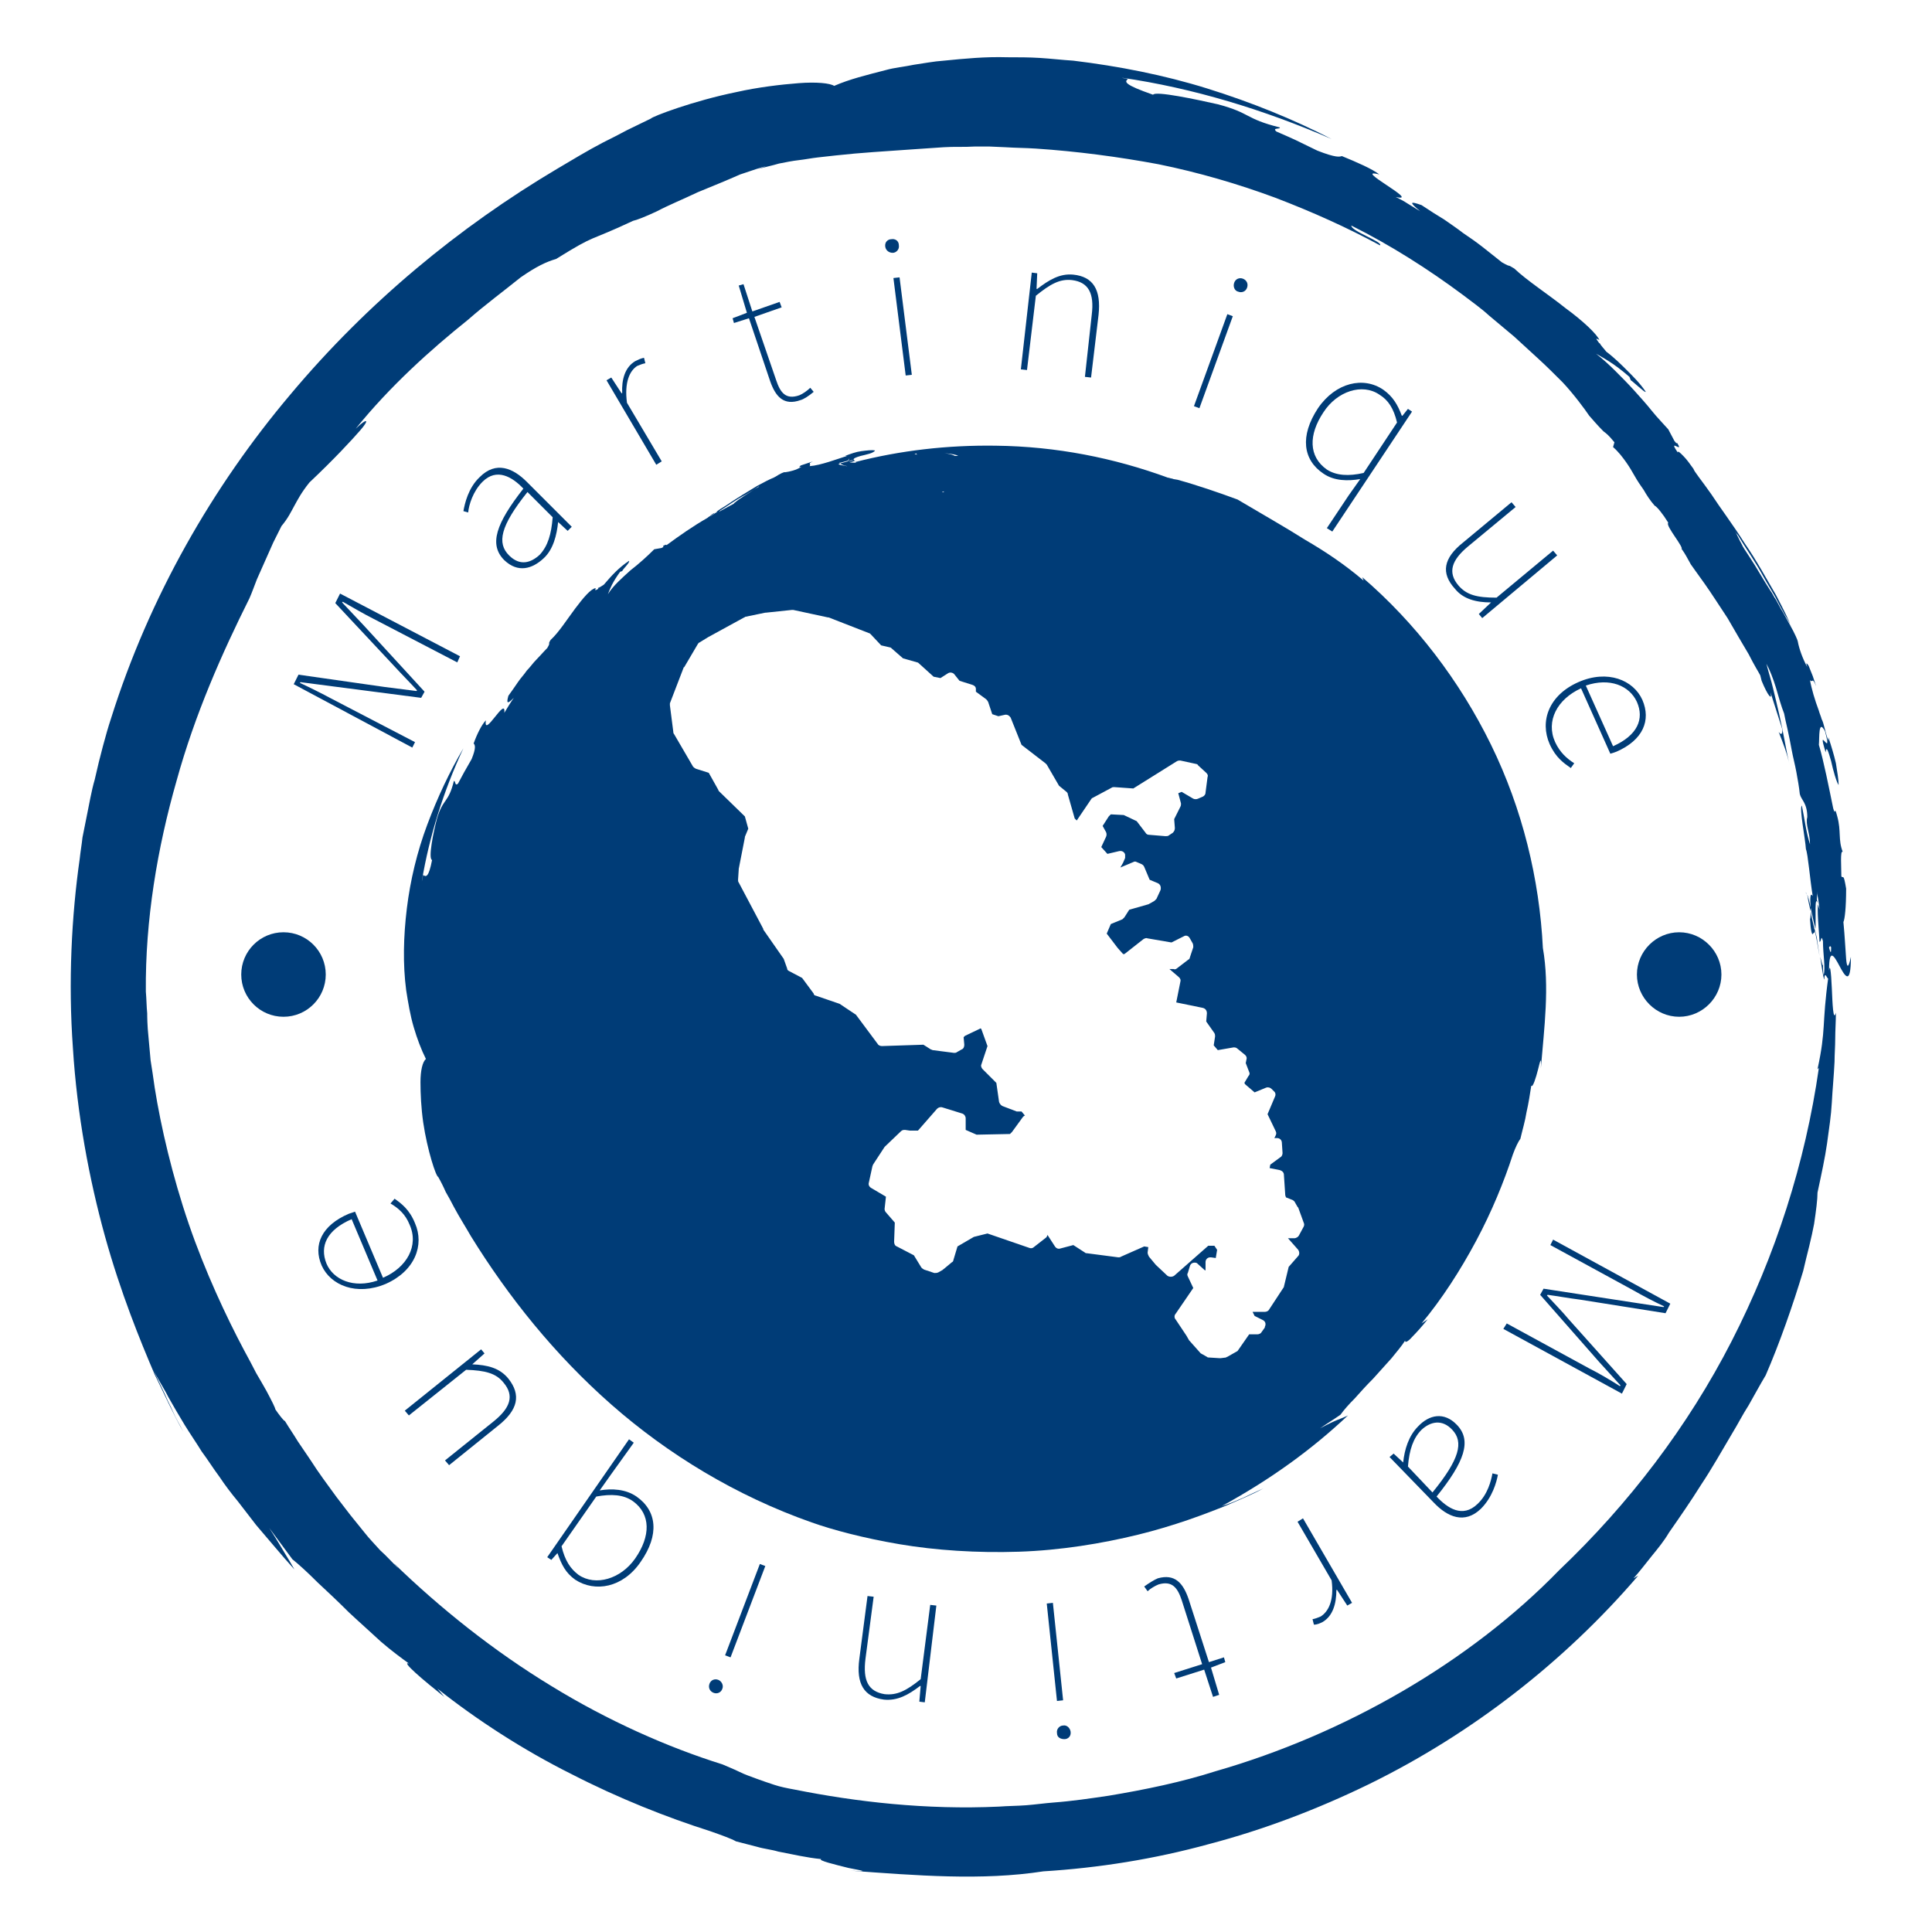 <?xml version="1.0" encoding="utf-8"?>
<!-- Generator: Adobe Illustrator 26.1.0, SVG Export Plug-In . SVG Version: 6.00 Build 0)  -->
<!DOCTYPE svg PUBLIC "-//W3C//DTD SVG 1.1//EN" "http://www.w3.org/Graphics/SVG/1.1/DTD/svg11.dtd">
<svg version="1.1" id="Calque_1" xmlns:x="http://ns.adobe.com/Extensibility/1.0/" xmlns:i="http://ns.adobe.com/AdobeIllustrator/10.0/" xmlns:graph="http://ns.adobe.com/Graphs/1.0/"
	 xmlns="http://www.w3.org/2000/svg" xmlns:xlink="http://www.w3.org/1999/xlink" x="0px" y="0px" viewBox="0 0 283.5 283.5"
	 style="enable-background:new 0 0 283.5 283.5;" xml:space="preserve">
<style type="text/css">
	.st0{fill:#003c77;}
</style>
<g>
	<path class="st0" d="M265.1,131.3C265.1,131.2,265.1,131.3,265.1,131.3C265,130.8,264.9,130.8,265.1,131.3z"/>
	<path class="st0" d="M270.9,140.7c-0.1-1.2-0.2-3.4-0.4-5.4c0.2-0.4,0.4-2.1,0.4-4.9c-0.4-2.4-0.4-1.4-0.7-1.8
		c0-1.3-0.2-3.9,0.2-3.6c-0.7-1.8-0.2-3-0.8-5.2c-0.5-1.9-0.2,0.2-0.6-1.2c-0.6-2.9-1.4-7-2.1-9.3c0.1-1-0.1-3.9,0.9-2
		c1.2,4.4-1.3-1.4,0.1,3.1c0.1-1.1,0.4-0.1,0.8,1.3c0.3,1.4,0.8,3.1,1.1,3.5c0-0.8-0.2-1.9-0.4-3.2c-0.3-1.3-0.7-2.6-1.1-3.8v0.5
		c-0.2-0.5-0.4-1.2-0.6-2c-0.1-0.4-0.2-0.8-0.4-1.2c-0.1-0.4-0.3-0.8-0.4-1.2c-0.6-1.6-1.1-3.3-1.3-4.5c0.4,0.5,0.3-0.6,0.9,0.9
		l-0.5-1.5l-0.6-1.5c-0.2-0.3-0.5-0.7-0.2,0.2c-0.7-1.3-1.2-2.7-1.4-3.8c0-0.1-0.4-1.1-1.2-2.5c-0.4-0.7-0.8-1.5-1.3-2.3
		c-0.2-0.4-0.5-0.9-0.7-1.3c-0.3-0.4-0.5-0.9-0.8-1.3c-1.1-1.7-2.1-3.5-2.9-4.7s-1.3-2-1.2-1.9c-0.5-0.9-0.8-1.6-1.1-2.2
		c0.1,0.2,0.2,0.4,0.4,0.6c1,1.7,2.5,3.8,3.7,6c0.6,1.1,1.3,2.2,1.8,3.1c0.5,1,1,1.9,1.4,2.6c0.5,0.8,0.8,1.4,0.9,1.7
		c0,0,0-0.1-0.1-0.2c-0.1-0.5-0.9-2.1-2.1-4.4c-1.3-2.2-2.8-5-4.6-7.6c-1.7-2.7-3.6-5.2-4.9-7.2c-1.4-2-2.5-3.3-2.6-3.7
		c-0.5-0.7-1-1.4-1.5-1.9s-0.8-0.8-0.8-0.5c-1.6-2.3,1,0.3-0.1-1.4c-0.1,0,0,0.2-0.4-0.3l-0.9-1.7c-0.7-0.8-1.6-1.7-2.4-2.7
		s-1.7-2-2.6-3s-1.9-2-2.8-2.9c-0.9-0.9-1.9-1.8-2.8-2.5c1.2,0.7,2.6,1.4,4.9,3.4l0.2,0.5c0.2,0.1,0.7,0.6,1.2,1s0.9,0.8,1,0.7
		c-0.8-1.2-1.7-2.1-2.7-3.1c-0.9-0.9-1.9-1.9-3.1-2.8c-0.3-0.4-0.8-0.9-1-1.3v0.1c-0.6-0.8-0.5-0.8-0.2-0.6c0,0,0.1,0,0.2,0.1
		c-0.4-0.9-2.4-2.8-5-4.7c-2.5-2-5.6-4-7.5-5.8c-1.3-0.8-0.2,0-1.8-0.9c-1-0.8-2-1.6-2.9-2.3c-0.9-0.7-1.9-1.4-2.8-2
		c-0.9-0.7-1.8-1.3-2.8-2c-1-0.6-2.1-1.3-3.3-2.1c-1.7-0.6-1.9-0.5-0.2,0.9l-1.8-1.1c-0.6-0.4-1.2-0.7-1.8-1
		c3.9,0.9-6.6-4.4-2.4-3.3c-1-0.8-3.3-1.8-5.5-2.7c-0.3,0.1-0.8,0.3-3.6-0.8c-3.7-1.8-2.8-1.4-6-2.8c-0.7-0.6,0.6-0.3,0.5-0.6
		c-5.2-1.3-4.2-2.1-9.1-3.4c-3.1-0.7-9.2-2-9.5-1.4c-4.3-1.5-4.2-1.9-3.7-2.3c-0.3-0.1-0.6-0.1-0.9-0.2c10.4,1.5,20.9,4.7,30.8,9
		c-5.6-2.9-11.8-5.4-18.2-7.4c-6.4-2-13.1-3.3-19.7-4.1c-1.6-0.1-3.3-0.3-4.9-0.4c-1.6-0.1-3.2-0.1-4.8-0.1
		c-3.2-0.1-6.3,0.2-9.3,0.5c-1.5,0.1-3,0.4-4.4,0.6c-1.4,0.3-2.8,0.4-4.2,0.8c-2.7,0.7-5.2,1.3-7.5,2.3c-0.6-0.4-2.6-0.6-5.2-0.4
		c-2.6,0.2-6,0.6-9.1,1.3c-6.4,1.3-12.4,3.6-12.6,3.9c-1.2,0.6-2.3,1.1-3.5,1.7c-1.1,0.6-2.3,1.2-3.5,1.8c-2.3,1.2-4.6,2.6-6.8,3.9
		C67.4,33.3,54,44.3,42.6,57.9c-11.4,13.5-20.7,29.7-26.3,47.5c-0.4,1.2-0.8,2.6-1.2,4.1c-0.4,1.5-0.8,3.1-1.2,4.9
		c-0.5,1.7-0.8,3.6-1.2,5.5c-0.2,1-0.4,2-0.6,3c-0.1,1-0.3,2.1-0.4,3.1c-1.2,8.4-1.7,18.1-1,27.8c0.6,9.7,2.4,19.3,4.7,27.6
		c2.3,8.3,5.2,15.4,7.3,20.3c1.4,2.8,2.6,5.6,4.2,8.4c-0.6-1.2-1.1-2-1.4-2.7c-0.3-0.7-0.6-1.3-0.9-1.9c-0.5-1.2-1.1-2.3-2.2-4.7
		c0.7,1.5,1.6,2.8,2.3,4.2c0.8,1.4,1.6,2.8,2.4,4.1c0.8,1.3,1.7,2.6,2.5,3.9c0.9,1.2,1.7,2.5,2.6,3.7c0.8,1.2,1.7,2.4,2.7,3.6
		c0.9,1.2,1.8,2.3,2.7,3.5c1.9,2.2,3.7,4.4,5.6,6.5c-0.5-0.9-0.8-1.4-1.3-2.2c-0.5-0.8-1.1-1.9-2.4-3.9l1.7,2.3
		c0.6,0.8,1.1,1.5,1.7,2.3c1,0.8,2.3,2,3.7,3.4c1.4,1.3,3,2.8,4.6,4.4c1.6,1.5,3.2,2.9,4.7,4.3c1.5,1.3,3,2.4,4.1,3.2
		c-0.6-0.2-0.1,0.4,1,1.4c1.1,1,2.7,2.3,4.2,3.5l-1-1.2c5.8,4.6,12.6,9,19.6,12.5c7,3.6,14.1,6.4,20.4,8.4c1.7,0.6,3.1,1.1,3.8,1.5
		l3.1,0.8c1,0.3,2.1,0.4,3.1,0.7c2.1,0.4,4.2,0.9,6.3,1.1c-0.5,0.2,2,0.8,4,1.3c2,0.4,3.3,0.6,0.3,0.4c9.6,0.7,19.3,1.5,28.3,0.1
		c8.1-0.5,16.3-1.8,24.3-4c8-2.1,15.9-5.1,23.5-8.8c15.1-7.4,28.7-18,39.5-30.6l-0.7,0.4c1-1.1,1.8-2.2,2.7-3.3
		c0.9-1.1,1.8-2.2,2.5-3.4c1.6-2.3,3.2-4.6,4.7-7c1.6-2.4,3-4.9,4.6-7.6c0.8-1.3,1.5-2.7,2.4-4.1c0.8-1.4,1.6-2.9,2.5-4.4
		c2-4.6,4-10.3,5.5-15.3c0.3-1.3,0.6-2.5,0.9-3.7s0.5-2.2,0.7-3.2c0.3-2,0.5-3.6,0.5-4.6c0.6-2.8,1.1-5.1,1.4-7.2
		c0.3-2.2,0.6-4.1,0.7-6c0.1-1.9,0.3-3.9,0.4-6c0-1.1,0.1-2.2,0.1-3.4c0-1.2,0.1-2.5,0.1-3.8c-0.4,1.4-0.5-1.3-0.6-3.6
		c-0.1-2.3-0.3-4.4-0.5-1.7c-1,7.2-0.3,7.6-1.6,13.6l0.2-0.2c-2,14-6.4,27.6-12.8,40.1c-6.4,12.5-15.1,23.9-25.3,33.6
		c-13.2,13.6-31.6,24.1-50.4,29.5c-5,1.6-10.3,2.7-15.7,3.6c-2.7,0.4-5.4,0.8-8.1,1c-1.3,0.1-2.7,0.3-4,0.4c-1.3,0.1-2.7,0.1-4,0.2
		c-10.7,0.5-21-0.7-30-2.5c-1.1-0.2-2.1-0.4-3-0.7c-0.9-0.3-1.8-0.6-2.6-0.9s-1.7-0.6-2.5-1c-0.8-0.4-1.6-0.7-2.5-1.1
		c-8-2.5-16.8-6.4-25.1-11.5c-8.4-5.1-16.3-11.4-23.1-18c0.2,0.3,0.5,0.5,0.6,0.7c-0.9-0.9-1.7-1.8-2.6-2.6
		c-0.8-0.9-1.6-1.7-2.3-2.6c-0.7-0.9-1.4-1.7-2.1-2.6c-0.3-0.4-0.7-0.9-1-1.3l-1-1.3c-1.3-1.8-2.6-3.5-3.8-5.4
		c-0.6-0.9-1.3-1.9-1.9-2.8c-0.6-1-1.3-2-1.9-3c-0.1,0.1-1-1.1-1.4-1.7c0-0.2-0.5-1.2-1.3-2.7c-0.4-0.7-0.9-1.6-1.5-2.6
		c-0.5-1-1.1-2.1-1.8-3.4c-2.6-4.9-5.7-11.5-8.1-18.5c-2.4-7-4.1-14.3-5-20c-0.2-1.4-0.4-2.8-0.6-4c-0.1-1.2-0.2-2.3-0.3-3.3
		c-0.2-1.9-0.2-3.2-0.2-3.6c-0.1-1-0.1-2.1-0.2-3.2c-0.1-10.5,1.7-21.1,4.5-30.9c2.7-9.8,6.7-18.8,10.7-26.8
		c0.4-0.9,0.7-1.8,1.1-2.8c0.4-0.9,0.8-1.8,1.2-2.7c0.4-0.9,0.8-1.8,1.2-2.7c0.4-0.8,0.8-1.6,1.2-2.4c1-1.2,1.4-2.1,1.9-3
		c0.5-0.9,1-1.9,2.2-3.4c3.6-3.4,6.2-6.2,7.5-7.7c1.3-1.5,1.1-1.9-0.7-0.2c5-6.2,11-11.6,16.5-16c2.5-2.2,5.1-4.1,7.7-6.2
		c2.3-1.6,3.8-2.3,5.2-2.7c6.1-3.8,4.5-2.4,11.3-5.6c0.5-0.1,1.8-0.6,3.5-1.4c1.7-0.9,3.9-1.8,6-2.8c2.2-0.9,4.4-1.8,6.2-2.6
		c1.8-0.6,3.2-1.1,3.8-1.2l-1.2,0.4c1.1-0.3,2.1-0.5,3.1-0.8c1-0.2,2-0.4,2.9-0.5c0.9-0.1,1.9-0.3,2.8-0.4c0.9-0.1,1.8-0.2,2.7-0.3
		c3.6-0.4,7.2-0.6,11.4-0.9c1.5-0.1,2.9-0.2,4.4-0.3c1.5-0.1,3,0,4.5-0.1h2.2l2.3,0.1c1.5,0.1,3,0.1,4.5,0.2c6,0.4,12.1,1.2,18,2.3
		c5.9,1.2,11.7,2.9,17.1,4.9c5.5,2.1,10.6,4.4,15.4,7c0.5-0.5-4.3-2.1-4.2-2.9c5.8,2.9,11.3,6.4,16.4,10.2c1.3,1,2.6,1.9,3.8,3
		l3.7,3.1l3.6,3.3c1.2,1.1,2.3,2.2,3.5,3.4c1.6,1.7,3.3,4,3.9,4.9c1.3,1.5,1.8,2,2.1,2.3c0.4,0.3,0.7,0.5,1.6,1.6l-0.2,0.7
		c0.8,0.7,1.4,1.5,1.9,2.2s0.9,1.4,1.3,2.1c0.4,0.7,0.8,1.3,1.3,2c0.4,0.7,0.9,1.5,1.6,2.3c0.3,0.1,1.2,1.2,2,2.5
		c-0.5,0.4,2.5,3.8,1.9,3.9h0.1c0.5,0.7,0.8,1.3,1.3,2.2c0.2,0.3,1,1.4,2,2.8c1,1.4,2.2,3.3,3.4,5.1c1.1,1.9,2.2,3.8,3.1,5.3
		c0.8,1.6,1.5,2.7,1.7,3.1l0.2,0.8c0.9,2.2,1.6,3,1.3,1.7l0.9,2.8l-0.1-0.3l0.9,2.8c0.1,0.5,0,1.2-0.5,0.5c0.6,1.5,1.3,3.3,1.6,4.9
		c-0.5-2.2-0.9-4.8-1.5-7.4c-0.3-1.3-0.6-2.6-0.9-3.8c-0.3-1.3-0.7-2.5-1-3.7c0.5,0.9,1,2.2,1.4,3.5c0.4,1.4,0.8,2.8,1.2,3.8
		c0.1,0.6,0.3,1.4,0.5,2.3s0.4,1.9,0.6,3s0.5,2.2,0.7,3.3c0.2,1.1,0.4,2.2,0.5,3.2c0.2,0.9,1.1,1.3,1.1,3.4c-0.3,1.1,0.4,2.3,0.4,4
		c-0.6-1.9-0.8-3.8-1.2-5.7c-0.4,0.4,0.5,4.8,0.6,6.4c0.3,0.7,0.6,4.5,1,6.9c-0.4-0.7-0.4,0.5-0.3,1.7c0.2,0.9,0.4,2,0.7,3.1
		c0.1-1.5-0.2-5.4,0.4-3.6c-0.2,0.6,0.1,3.8,0.2,5.5c0.3,0,0.2-1.2,0.5-0.1c0,1.9,0.4,3.9,0.1,5c-0.1-0.4-0.1-1.1-0.1-1.7
		c0,0.6-0.1,0.1-0.4-1c0.3,2.2,0.6,3.8,0.6,3.2c0.1-1.5,0.6,0.9,0.7-0.4c0,0,0,0,0,0c0,0,0-0.1,0-0.1c0,0,0,0,0,0l0,0
		c-0.1-4.3,0.7-2.9,1.5-1.4c0.8,1.5,1.7,3.1,1.7-1.3C271.2,142.3,271,141.9,270.9,140.7z M266.6,132c0-0.4,0.1-0.7,0-1.2
		c0.1,0.6,0.3,1.6,0.4,2.7C266.8,132.8,266.7,132.3,266.6,132z M268.4,139.1c0,0,0-0.1,0-0.1c0.1-0.2,0.3-0.2,0.3,0.1
		C268.7,140,268.6,139.8,268.4,139.1z"/>
	<path class="st0" d="M265.7,133.2c-0.2-1-0.4-1.7-0.5-1.9c0,0.2,0.1,0.3,0.1,0.6c0.1,0.5,0.2,1.1,0.4,1.8
		C265.7,133.6,265.7,133.4,265.7,133.2z"/>
	<path class="st0" d="M262.8,91.9C262.8,92,262.8,92,262.8,91.9L262.8,91.9z"/>
	<path class="st0" d="M266.3,136.3c0,0.1,0,0.1,0,0.2c0.3,1.4,0.5,2.8,0.7,3.8c0,0,0,0,0,0c-0.1-0.8-0.3-1.8-0.4-2.7
		C266.5,137.2,266.4,136.8,266.3,136.3z"/>
	<path class="st0" d="M265.7,133.7c0,0.4,0,0.9-0.1,1.2c0.1,1.6,0.3,2.6,0.5,2c0.1,0.1,0.2-0.1,0.2-0.3c0-0.2-0.1-0.3-0.1-0.5
		C266,135.3,265.8,134.5,265.7,133.7z"/>
	<path class="st0" d="M56.4,100.8L43.8,99l-0.7,1.4l17.4,9.3l0.4-0.8l-12.3-6.4c-1.3-0.7-3.1-1.6-4.6-2.3l0.1-0.1l4.6,0.6l13.1,1.7
		l0.5-0.9l-8.9-9.7l-3.2-3.4l0.1-0.1c1.4,0.8,3.1,1.8,4.5,2.5l12.3,6.4l0.4-0.9l-17.6-9.2l-0.7,1.4l8.7,9.3c1.1,1.2,2.2,2.3,3.3,3.5
		l-0.1,0.1C59.6,101.2,58,101,56.4,100.8z"/>
	<path class="st0" d="M74,82.2c2,1.9,4.1,1.3,5.8-0.3c1.4-1.3,1.9-3.4,2.1-5.3l1.4,1.3l0.6-0.6l-6.6-6.6c-2-2-4.5-3.1-6.9-0.7
		c-1.7,1.6-2.2,3.9-2.4,5l0.7,0.2c0.1-1.1,0.7-3.1,2.1-4.5c2.1-2.1,4.4-0.7,6,1C72.8,76.8,71.7,79.9,74,82.2z M77.4,72.2l3.7,3.7
		c-0.2,2.5-0.7,4.2-1.9,5.5c-1.3,1.2-2.9,1.7-4.5,0.1C72.9,79.7,73.4,77.2,77.4,72.2z"/>
	<path class="st0" d="M89.7,55.4L89,55.8l7.3,12.4l0.8-0.5L92,59.1c-0.4-3,0.4-4.7,1.5-5.4c0.5-0.2,0.7-0.3,1.2-0.4l-0.2-0.8
		c-0.5,0.1-0.9,0.3-1.3,0.5c-1.5,0.9-2,2.7-1.9,4.7h-0.1L89.7,55.4z"/>
	<path class="st0" d="M107.7,47.4l2.2-0.7l3.1,9.2c0.8,2.3,2,3.7,4.5,2.8c0.4-0.1,1.2-0.6,1.9-1.2l-0.5-0.6
		c-0.4,0.4-1.1,0.9-1.6,1.1c-2,0.7-2.8-0.4-3.4-2.2l-3.2-9.3l4-1.4l-0.3-0.8l-4,1.4l-1.3-4l-0.7,0.2l1.2,4l-2.1,0.8L107.7,47.4z"/>
	<polygon class="st0" points="132.9,55.1 133.8,55 132,40.7 131.1,40.8 	"/>
	<path class="st0" d="M130.8,35.1c-0.5,0-1,0.4-0.9,1.1c0.1,0.6,0.6,0.9,1.1,0.9s1-0.5,0.9-1.1C131.9,35.3,131.3,35,130.8,35.1z"/>
	<path class="st0" d="M151.4,40l-1.6,14.2l0.9,0.1l1.3-10.9c2.1-1.7,3.5-2.5,5.3-2.3c2.4,0.3,3.3,1.9,2.9,5.1l-1,9.1l0.9,0.1
		l1.1-9.2c0.4-3.7-0.8-5.6-3.7-5.9c-2-0.2-3.6,0.8-5.3,2.1h-0.1l0.1-2.3L151.4,40z"/>
	<polygon class="st0" points="180.1,46.1 175.2,59.6 176,59.9 180.9,46.4 	"/>
	<path class="st0" d="M183,42.2c0.2-0.6-0.1-1.1-0.6-1.3c-0.5-0.2-1.1,0-1.3,0.6c-0.2,0.6,0.1,1.2,0.6,1.3
		C182.2,43,182.8,42.8,183,42.2z"/>
	<path class="st0" d="M194.7,77.5l0.8,0.5l11.7-17.6l-0.6-0.4l-0.8,1h-0.1c-0.6-1.6-1.3-2.8-2.7-3.8c-2.9-2-7-1.1-9.6,2.7
		c-2.7,4.1-2.2,7.6,0.8,9.6c1.6,1.1,3.6,1.1,5.4,0.8l-1.7,2.4L194.7,77.5z M194.7,68.9c-2.7-1.9-2.7-5.1-0.5-8.4
		c2-3.1,5.7-4.3,8.2-2.6c1.3,0.8,2.1,2,2.6,4.1l-4.9,7.4C197.9,69.9,196.1,69.8,194.7,68.9z"/>
	<path class="st0" d="M215.4,80.2l7-5.8l-0.6-0.7l-7.1,5.9c-2.9,2.3-3.3,4.5-1.2,6.8c1.2,1.5,3.1,2,5.3,2l-1.8,1.7l0.5,0.6l11-9.2
		l-0.6-0.7l-8.3,6.9c-2.9,0-4.4-0.4-5.6-1.8C212.4,84,213,82.2,215.4,80.2z"/>
	<path class="st0" d="M232,101l4.3,9.6c0.4-0.1,0.6-0.2,0.9-0.3c3.9-1.7,5.1-4.6,3.8-7.6c-1.3-2.9-5.1-4.5-9.4-2.6
		c-4.3,1.9-5.7,5.7-4.2,9.1c0.9,2,2.1,2.8,3.1,3.5l0.5-0.7c-1.1-0.7-2.1-1.6-2.8-3.1C226.8,105.8,228.5,102.6,232,101z M240.2,103
		c1.1,2.5,0.1,4.9-3.5,6.5l-4-8.9C236.2,99.4,239.1,100.6,240.2,103z"/>
	<path class="st0" d="M231.8,190.7l12.6,2l0.7-1.4l-17.2-9.4l-0.4,0.8l12.1,6.6c1.4,0.8,3.1,1.7,4.6,2.4l-0.1,0.1l-4.6-0.7l-13-2
		L226,190l8.7,9.9l3.1,3.4l-0.1,0.1c-1.4-0.9-3.1-1.9-4.5-2.6l-12.1-6.6l-0.5,0.8l17.4,9.5l0.7-1.4l-8.5-9.5c-1-1.2-2.1-2.3-3.2-3.5
		l0.1-0.1C228.6,190.2,230.2,190.5,231.8,190.7z"/>
	<path class="st0" d="M213.8,209.1c-1.9-2-4.1-1.5-5.7,0.2c-1.4,1.4-2,3.4-2.2,5.3l-1.4-1.3l-0.6,0.5l6.5,6.7c2,2.1,4.5,3.2,6.9,0.9
		c1.7-1.7,2.3-3.9,2.5-5l-0.8-0.2c-0.2,1.1-0.7,3.1-2.2,4.5c-2.2,2.1-4.4,0.6-6-1.1C214.9,214.5,216,211.4,213.8,209.1z M210.2,219
		l-3.6-3.8c0.2-2.5,0.8-4.2,2-5.4c1.3-1.2,3-1.6,4.5,0C214.8,211.6,214.2,214.1,210.2,219z"/>
	<path class="st0" d="M193.8,237.2c-0.5,0.2-0.7,0.3-1.2,0.4l0.2,0.8c0.5,0,0.9-0.2,1.3-0.4c1.5-0.9,2-2.7,2-4.7h0.1l1.5,2.3
		l0.7-0.4l-7.2-12.4l-0.8,0.5l5,8.6C195.8,234.9,194.9,236.5,193.8,237.2z"/>
	<path class="st0" d="M179.6,243.2l-2.2,0.7l-3-9.3c-0.8-2.3-2-3.7-4.5-3c-0.5,0.2-1.3,0.7-2,1.2l0.5,0.7c0.4-0.4,1.1-0.8,1.6-1
		c2-0.6,2.8,0.5,3.4,2.3l3,9.4l-4.1,1.3l0.3,0.8l4.1-1.3l1.3,4l0.9-0.3l-1.2-4l2.1-0.8L179.6,243.2z"/>
	<path class="st0" d="M156.2,255.2c0.5,0,1-0.4,0.9-1.1c-0.1-0.6-0.6-1-1.1-0.9c-0.5,0-1,0.5-0.9,1.1
		C155.1,255,155.7,255.2,156.2,255.2z"/>
	<polygon class="st0" points="154.5,235.2 153.6,235.3 155.1,249.6 156,249.5 	"/>
	<path class="st0" d="M135.7,249.8l1.7-14.2l-0.9-0.1l-1.4,10.9c-2.1,1.7-3.5,2.4-5.3,2.2c-2.4-0.4-3.2-2-2.8-5.2l1.2-9.1l-0.9-0.1
		l-1.2,9.2c-0.5,3.7,0.7,5.6,3.6,6c2,0.2,3.6-0.7,5.3-2h0.1l-0.2,2.3L135.7,249.8z"/>
	<polygon class="st0" points="107.2,243.2 112.3,229.8 111.5,229.5 106.4,242.9 	"/>
	<path class="st0" d="M104.1,247.1c-0.2,0.6,0.1,1.1,0.6,1.3c0.5,0.2,1.1,0,1.3-0.6c0.2-0.5-0.1-1.1-0.6-1.3
		S104.3,246.5,104.1,247.1z"/>
	<path class="st0" d="M93,211.7l-0.7-0.5l-12,17.3l0.6,0.4l0.9-1c0.6,1.7,1.2,2.9,2.6,3.9c2.9,1.9,7,1.2,9.6-2.6
		c2.8-4,2.4-7.5-0.6-9.6c-1.6-1.1-3.6-1.2-5.4-0.9l1.7-2.4L93,211.7z M92.9,220.3c2.6,1.9,2.6,5.1,0.3,8.4c-2.1,3-5.8,4.1-8.3,2.4
		c-1.2-0.9-2-2.1-2.5-4.2l5.1-7.3C89.7,219.2,91.5,219.3,92.9,220.3z"/>
	<path class="st0" d="M72.4,208.6l-7.1,5.7l0.6,0.7l7.2-5.8c2.9-2.3,3.4-4.5,1.5-6.9c-1.3-1.6-3.1-2-5.3-2.1l1.8-1.6l-0.5-0.6
		l-11.2,9l0.6,0.7l8.4-6.7c2.8,0.1,4.4,0.5,5.5,1.9C75.5,204.8,74.9,206.6,72.4,208.6z"/>
	<path class="st0" d="M56.6,188.4c4.3-1.9,5.7-5.7,4.3-8.9c-0.8-2-2-2.9-3-3.6l-0.6,0.7c1.2,0.7,2.2,1.6,2.8,3.1
		c1.4,3.1-0.4,6.3-3.9,7.8l-4.1-9.7c-0.3,0.1-0.6,0.2-0.9,0.3c-4,1.7-5.3,4.6-4,7.6C48.5,188.6,52.3,190.2,56.6,188.4z M51.6,178.9
		l3.8,9c-3.5,1.2-6.5-0.1-7.5-2.5C46.9,182.9,47.9,180.5,51.6,178.9z"/>
	<path class="st0" d="M223.1,167.1c0.3-1.3,0.7-2.6,0.9-3.9c0.3-1.3,0.5-2.6,0.7-3.9c0.2,0.4,0.7-1.2,1-2.4c0.3-1.2,0.5-2.1,0.4-0.1
		c0.5-6,1.3-12,0.3-17.7c-0.5-10.1-3-20.4-7.6-29.8c-4.6-9.4-11.1-17.9-18.9-24.6l0.2,0.5c-2.7-2.3-5.5-4.2-8.6-6
		c-3-1.9-6.2-3.7-9.9-5.9c-2.7-1-5.9-2.1-8.8-2.9l-0.6-0.1c-0.2-0.1-0.5-0.1-0.7-0.2c0,0-0.1,0-0.1,0c-7.9-2.9-16.4-4.6-25.3-4.7
		c-7.1-0.1-14,0.7-20.6,2.4c0,0,0.1,0.1,0.2,0.1c-1,0-1.3-0.1-1.3-0.1c0,0.1,0.3,0.1,1.1-0.2c-0.1,0-0.2-0.1-0.2-0.1
		c-0.3,0.1-0.6,0.2-0.9,0.2c-0.4,0.1-0.7,0.2-1.1,0.3c0.2,0.2,0.6,0.3,1,0.4c0,0-0.1,0-0.1,0c-0.3-0.1-0.8-0.1-1.2-0.3
		c0.1,0,0.2-0.1,0.3-0.1c-0.1,0-0.1-0.1-0.1-0.2c0,0,0,0.1,0.1,0.1c0.4-0.1,0.7-0.2,1.1-0.3c0-0.1,0.2-0.2,0.2-0.3
		c0.1,0.1-0.2,0.3-0.2,0.4c0.3-0.1,0.6-0.2,0.9-0.2c-0.2-0.2,0.3-0.4,1-0.6c0.8-0.2,1.9-0.4,2.1-0.8c-0.5-0.1-1.2,0-2,0.1
		c-0.8,0.1-1.6,0.4-2.4,0.7h0.3c-1.3,0.4-3.9,1.4-5.5,1.5c0.3-0.4-0.4-0.3,0.5-0.7c-0.6,0.2-1.2,0.4-1.8,0.6
		c-0.2,0.2-0.4,0.3,0.1,0.2c-0.8,0.5-1.7,0.7-2.4,0.8c-0.1-0.1-0.7,0.2-1.5,0.7c-0.1,0-0.1,0.1-0.2,0.1c-0.5,0.2-1.3,0.6-2.4,1.2
		c-1.3,0.8-3,1.8-4.6,2.9c-0.5,0.3-1,0.6-1.5,1c-0.3,0.1-0.6,0.3-0.9,0.6c-0.1,0.1,0.1-0.1,0.4-0.3c-0.2,0.2-0.5,0.3-0.7,0.5
		c-2.1,1.2-4.1,2.6-6,4c0-0.1-0.1-0.1-0.5,0.1c0,0.1,0.2,0.1-0.2,0.3L96,80.6c-1,1-2.2,2.1-3.5,3.1c-1.2,1.1-2.5,2.2-3.3,3.5
		c0.3-0.8,0.7-1.8,1.8-3.3l0.3-0.1c0.1-0.3,1.2-1.3,1-1.5c-1.5,1-2.5,2.1-3.7,3.5c-0.3,0.2-0.6,0.4-0.9,0.5c0,0,0.1,0,0.1,0.1
		c-0.5,0.3-0.5,0.2-0.4,0v-0.1c-0.7,0.1-1.8,1.4-3,3c-1.2,1.6-2.4,3.5-3.6,4.6c-0.5,0.8,0.1,0.2-0.5,1.2c-0.6,0.6-1.1,1.2-1.6,1.7
		s-0.9,1.1-1.4,1.6c-0.4,0.6-0.9,1.1-1.3,1.7s-0.9,1.3-1.4,2c-0.3,1.1-0.2,1.3,0.8,0.3c-0.5,0.7-0.9,1.4-1.4,2.2
		c0.3-2.6-3.1,3.9-2.7,1.1c-0.6,0.6-1.3,2-1.8,3.4c0.2,0.2,0.4,0.6-0.3,2.3c-1.3,2.3-1,1.7-2,3.6c-0.5,0.4-0.3-0.4-0.6-0.4
		c-0.8,3.3-1.6,2.5-2.5,5.6c-0.5,1.9-1.3,5.8-0.7,6c-0.5,2.6-0.9,2.5-1.3,2.2c-0.1,0.3-0.1,0.6-0.2,0.9c1.1-6.6,3.2-13.3,6.1-19.5
		c-2,3.4-3.8,7.2-5.3,11.2s-2.5,8.2-3,12.3c-0.5,4.1-0.6,8.2-0.1,12c0.3,1.9,0.6,3.7,1.1,5.4c0.5,1.7,1.1,3.3,1.8,4.7
		c-0.5,0.4-0.8,1.7-0.8,3.4c0,1.7,0.1,3.8,0.4,5.9c0.6,4.1,1.9,8,2.2,8c0.4,0.7,0.8,1.5,1.1,2.2c0.4,0.7,0.8,1.4,1.2,2.2
		c0.8,1.5,1.7,2.9,2.5,4.3c5.5,8.9,12.3,17.4,20.6,24.7c8.3,7.3,18.3,13.4,29.4,17.3c3.1,1.1,7.6,2.3,12.9,3.2
		c5.3,0.9,11.4,1.3,17.5,1.1c6.1-0.2,12.2-1.2,17.5-2.5s9.8-3,13-4.3c1.8-0.8,3.6-1.5,5.4-2.5c-1.5,0.7-2.2,1-3,1.4
		c-0.8,0.3-1.5,0.7-3.1,1.2c7.3-4,13.3-8.4,18.5-13.3c-1.2,0.6-1.5,0.5-4.1,1.9c1-0.7,2-1.3,3-2c0.5-0.7,1.2-1.5,2.1-2.4
		c0.8-0.9,1.7-1.9,2.7-2.9c0.9-1,1.8-2,2.7-3c0.8-1,1.5-1.8,2-2.6c-0.1,0.4,0.4,0.2,1-0.5c0.6-0.6,1.5-1.6,2.3-2.6l-0.9,0.6
		c3-3.6,5.7-7.8,8-12.1c2.3-4.3,4.1-8.7,5.4-12.7C222.4,168.3,222.8,167.5,223.1,167.1z M95.4,197.1c0-0.1-0.1-0.1-0.1-0.2
		C95.3,197,95.3,197,95.4,197.1C95.4,197.1,95.4,197.1,95.4,197.1z M138.5,72.2c-0.4,0.1-0.3,0,0-0.1
		C138.5,72.1,138.5,72.2,138.5,72.2z M140.6,66.9c-0.2,0-0.3,0-0.5,0c-0.1-0.1-0.7-0.3-1.5-0.4C139.6,66.6,140.3,66.7,140.6,66.9z
		 M134.5,66.5c-0.1,0.1,0,0.2,0.2,0.2c-0.2,0-0.4,0-0.5-0.1C134.3,66.6,134.4,66.6,134.5,66.5z M105.7,74.9c1-0.6,2.3-1.6,3.7-2.3
		c0.7-0.4,1.3-0.8,1.9-1.2c0,0,0,0,0.1,0c-0.2,0.1-0.5,0.3-0.7,0.4c-1,0.7-2.1,1.3-2.8,1.9c-0.1,0.1-0.2,0.1-0.2,0.2
		c-0.7,0.4-1.5,0.8-2.2,1.2C105.6,75,105.6,75,105.7,74.9z M104.7,75.4c0,0,0.1,0,0.1-0.1c0.2-0.1,0.3-0.2,0.5-0.2
		c-0.4,0.2-0.8,0.5-1.1,0.7C104.4,75.6,104.6,75.5,104.7,75.4z M191.3,180l-0.7,1.3c-0.1,0.2-0.4,0.4-0.7,0.4H189l1.5,1.7
		c0.2,0.3,0.2,0.7,0,0.9l-1.4,1.6l-0.7,2.9c0,0.1-0.1,0.2-0.1,0.2l-2.1,3.2c-0.1,0.2-0.4,0.3-0.6,0.3h-1.8l0.3,0.6l1.2,0.6
		c0.4,0.2,0.5,0.6,0.3,1v0.1l-0.5,0.7c-0.1,0.2-0.4,0.3-0.6,0.3h-1.2l-1.6,2.3c-0.1,0.1-0.1,0.2-0.2,0.2l-1.4,0.8
		c-0.1,0-0.2,0.1-0.2,0.1l-0.8,0.1H179l-1.6-0.1c-0.1,0-0.2,0-0.3-0.1l-0.7-0.4c-0.1,0-0.1-0.1-0.2-0.1l-1.6-1.8l-0.1-0.1l-0.4-0.7
		l-1.6-2.4c-0.2-0.2-0.2-0.6,0-0.8l2.6-3.8l-0.8-1.7c-0.1-0.2-0.1-0.4,0-0.5l0.3-1c0.1-0.4,0.5-0.6,0.9-0.5c0.1,0,0.2,0.1,0.3,0.2
		l1,0.9h0.1v-1.2c0-0.4,0.3-0.7,0.7-0.7c0,0,0,0,0.1,0l0.7,0.1l0.2-1.2l-0.4-0.6h-0.9l-5,4.4c-0.3,0.2-0.7,0.2-1,0l-1.7-1.6l-1-1.2
		c-0.1-0.2-0.2-0.4-0.2-0.6l0.1-0.8l-0.6-0.1l-3.4,1.5c-0.1,0.1-0.3,0.1-0.4,0.1l-4.6-0.6c-0.1,0-0.2,0-0.3-0.1l-1.7-1.1l-1.9,0.5
		c-0.3,0.1-0.6,0-0.8-0.3l-1.1-1.7c0,0.1-0.1,0.3-0.2,0.4l-1.8,1.4c-0.2,0.2-0.5,0.2-0.7,0.1l-6.1-2.1l-2,0.5l-2.4,1.4l-0.6,2
		c0,0.1-0.1,0.3-0.2,0.3l-1.2,1c0,0-0.1,0-0.1,0.1l-0.7,0.4c-0.2,0.1-0.4,0.1-0.6,0.1l-1.5-0.5c-0.2-0.1-0.3-0.2-0.4-0.3l-1.1-1.8
		l-2.5-1.3c-0.3-0.1-0.4-0.4-0.4-0.7l0.1-2.8l-1.3-1.5c-0.1-0.1-0.2-0.3-0.2-0.5l0.2-1.8l-2.2-1.3c-0.3-0.2-0.4-0.5-0.3-0.8l0.5-2.3
		c0-0.1,0.1-0.2,0.1-0.3l1.7-2.6l0.1-0.1l2.3-2.2c0.2-0.2,0.4-0.2,0.6-0.2l0.7,0.1h1.2l2.8-3.2c0.2-0.2,0.5-0.3,0.8-0.2l2.9,0.9
		c0.3,0.1,0.5,0.4,0.5,0.7v1.7l1.6,0.7l4.9-0.1l0.3-0.3l1.6-2.2c0.1-0.1,0.2-0.2,0.3-0.2l-0.5-0.6h-0.4c-0.1,0-0.2,0-0.3,0l-2.1-0.8
		c-0.2-0.1-0.4-0.3-0.5-0.6l-0.4-2.8l-2-2c-0.2-0.2-0.3-0.5-0.2-0.7l0.9-2.7L144,151l-0.1-0.1l-2.3,1.1l-0.2,0.2l0.1,1.1
		c0,0.3-0.1,0.6-0.4,0.7l-0.7,0.4c-0.1,0.1-0.3,0.1-0.4,0.1l-3.1-0.4c-0.1,0-0.2-0.1-0.3-0.1l-1.1-0.7l-6.1,0.2
		c-0.2,0-0.5-0.1-0.6-0.3l-3.2-4.3l-2.4-1.6l-3.5-1.2c-0.1,0-0.3-0.1-0.3-0.3l-1.7-2.3l-1.9-1c-0.2-0.1-0.3-0.2-0.3-0.4l-0.5-1.4
		l-3-4.3c0,0,0,0,0-0.1l-3.6-6.8c-0.1-0.1-0.1-0.3-0.1-0.4l0.1-1.5v-0.1l0.9-4.6v-0.1l0.5-1.2l-0.5-1.8l-3.8-3.7
		c0,0-0.1-0.1-0.1-0.2l-1.4-2.5l-1.9-0.6c-0.2-0.1-0.3-0.2-0.4-0.3l-2.8-4.8c-0.1-0.1-0.1-0.2-0.1-0.3l-0.5-3.9c0-0.1,0-0.2,0-0.3
		l2-5.2c0,0,0-0.1,0.1-0.1l2-3.4c0.1-0.1,0.1-0.2,0.2-0.2l1.3-0.8l5.3-2.9c0.1,0,0.1-0.1,0.2-0.1l2.9-0.6c0,0,0,0,0.1,0l3.8-0.4
		c0.1,0,0.1,0,0.2,0l5.1,1.1h0.1l5.9,2.3c0.1,0,0.2,0.1,0.3,0.2l1.5,1.6l1.3,0.3c0.1,0,0.2,0.1,0.3,0.2l1.6,1.4l2.1,0.6
		c0.1,0,0.2,0.1,0.3,0.2l2.1,1.9l1,0.2l1.1-0.7c0.3-0.2,0.7-0.1,0.9,0.1l0.8,1l1.9,0.6c0.3,0.1,0.5,0.3,0.5,0.6v0.4l1.5,1.1
		c0.1,0.1,0.2,0.2,0.3,0.4l0.6,1.8l0.9,0.3l0.9-0.2c0.4-0.1,0.7,0.1,0.9,0.4l1.6,4l3.5,2.7c0.1,0.1,0.1,0.1,0.2,0.2l1.8,3.1l1.1,0.9
		c0.1,0.1,0.2,0.2,0.2,0.4l1,3.5l0.3,0.3l2.1-3.1c0.1-0.1,0.1-0.2,0.2-0.2l2.8-1.5c0.1-0.1,0.3-0.1,0.4-0.1l2.8,0.2l6.4-4
		c0.2-0.1,0.3-0.1,0.5-0.1l2.3,0.5c0.1,0,0.3,0.1,0.3,0.2l1.2,1.1c0.2,0.2,0.3,0.4,0.2,0.6l-0.3,2.3c0,0.3-0.2,0.5-0.4,0.6l-0.7,0.3
		c-0.2,0.1-0.5,0.1-0.7,0l-1.7-1l-0.5,0.2l0.4,1.5c0,0.2,0,0.3-0.1,0.5l-0.9,1.8l0.1,1.3c0,0.3-0.1,0.5-0.3,0.7l-0.6,0.4
		c-0.1,0.1-0.3,0.1-0.5,0.1l-2.4-0.2c-0.2,0-0.4-0.1-0.5-0.3l-1.3-1.7l-1.9-0.9l-1.9-0.1l-0.3,0.3l-0.9,1.4l0.5,0.9
		c0.1,0.2,0.1,0.5,0,0.7l-0.7,1.5l0.9,1l1.7-0.4c0.4-0.1,0.8,0.1,0.9,0.5c0,0.2,0,0.3,0,0.5l-0.3,0.7l-0.4,0.7l1.9-0.8
		c0.2-0.1,0.3-0.1,0.5,0l0.7,0.3c0.2,0.1,0.3,0.2,0.4,0.4l0.8,1.9l1.2,0.5c0.4,0.2,0.5,0.6,0.4,1l-0.6,1.3c-0.1,0.1-0.2,0.2-0.3,0.3
		l-0.7,0.4c-0.1,0-0.1,0.1-0.2,0.1l-2.8,0.8l-0.7,1.1c-0.1,0.1-0.2,0.2-0.3,0.3l-1.7,0.7l-0.6,1.4l1.6,2.1l0.8,0.9h0.2l2.8-2.2
		c0.2-0.1,0.4-0.2,0.6-0.1l3.5,0.6l1.8-0.9c0.3-0.2,0.7-0.1,0.9,0.3l0.4,0.7c0.1,0.2,0.1,0.4,0.1,0.6l-0.5,1.5
		c0,0.1-0.1,0.3-0.2,0.3l-1.7,1.3c-0.1,0.1-0.3,0.2-0.5,0.1h-0.6l1.4,1.2c0.2,0.2,0.3,0.4,0.2,0.7l-0.6,3l3.9,0.8
		c0.4,0.1,0.6,0.4,0.6,0.8l-0.1,1.2l1.2,1.7c0.1,0.2,0.1,0.3,0.1,0.5l-0.2,1.3l0.6,0.7l2.3-0.4c0.2,0,0.4,0,0.6,0.2l1.1,0.9
		c0.2,0.2,0.3,0.4,0.2,0.7l-0.1,0.5l0.5,1.3c0.1,0.2,0.1,0.4-0.1,0.6l-0.6,1l0.1,0.2l1.4,1.2l1.7-0.7c0.3-0.1,0.6,0,0.8,0.2l0.4,0.4
		c0.2,0.2,0.2,0.5,0.1,0.7l-1.1,2.6l1.2,2.5c0.1,0.2,0.1,0.4,0,0.6L187,167h0.4c0.4,0,0.7,0.3,0.7,0.7l0.1,1.5
		c0,0.2-0.1,0.5-0.3,0.6l-1.5,1.1l-0.1,0.5l1.5,0.3c0.3,0.1,0.6,0.3,0.6,0.7l0.2,3l0.1,0.3l1,0.4c0.1,0.1,0.3,0.2,0.3,0.3l0.4,0.7
		l0.1,0.1l0.8,2.2C191.4,179.6,191.4,179.8,191.3,180z"/>
	<circle class="st0" cx="41.6" cy="143" r="6.2"/>
	<path class="st0" d="M252.6,143c0-3.4-2.8-6.2-6.2-6.2c-3.4,0-6.2,2.8-6.2,6.2c0,3.4,2.8,6.2,6.2,6.2
		C249.8,149.2,252.6,146.4,252.6,143z"/>
</g>
</svg>
